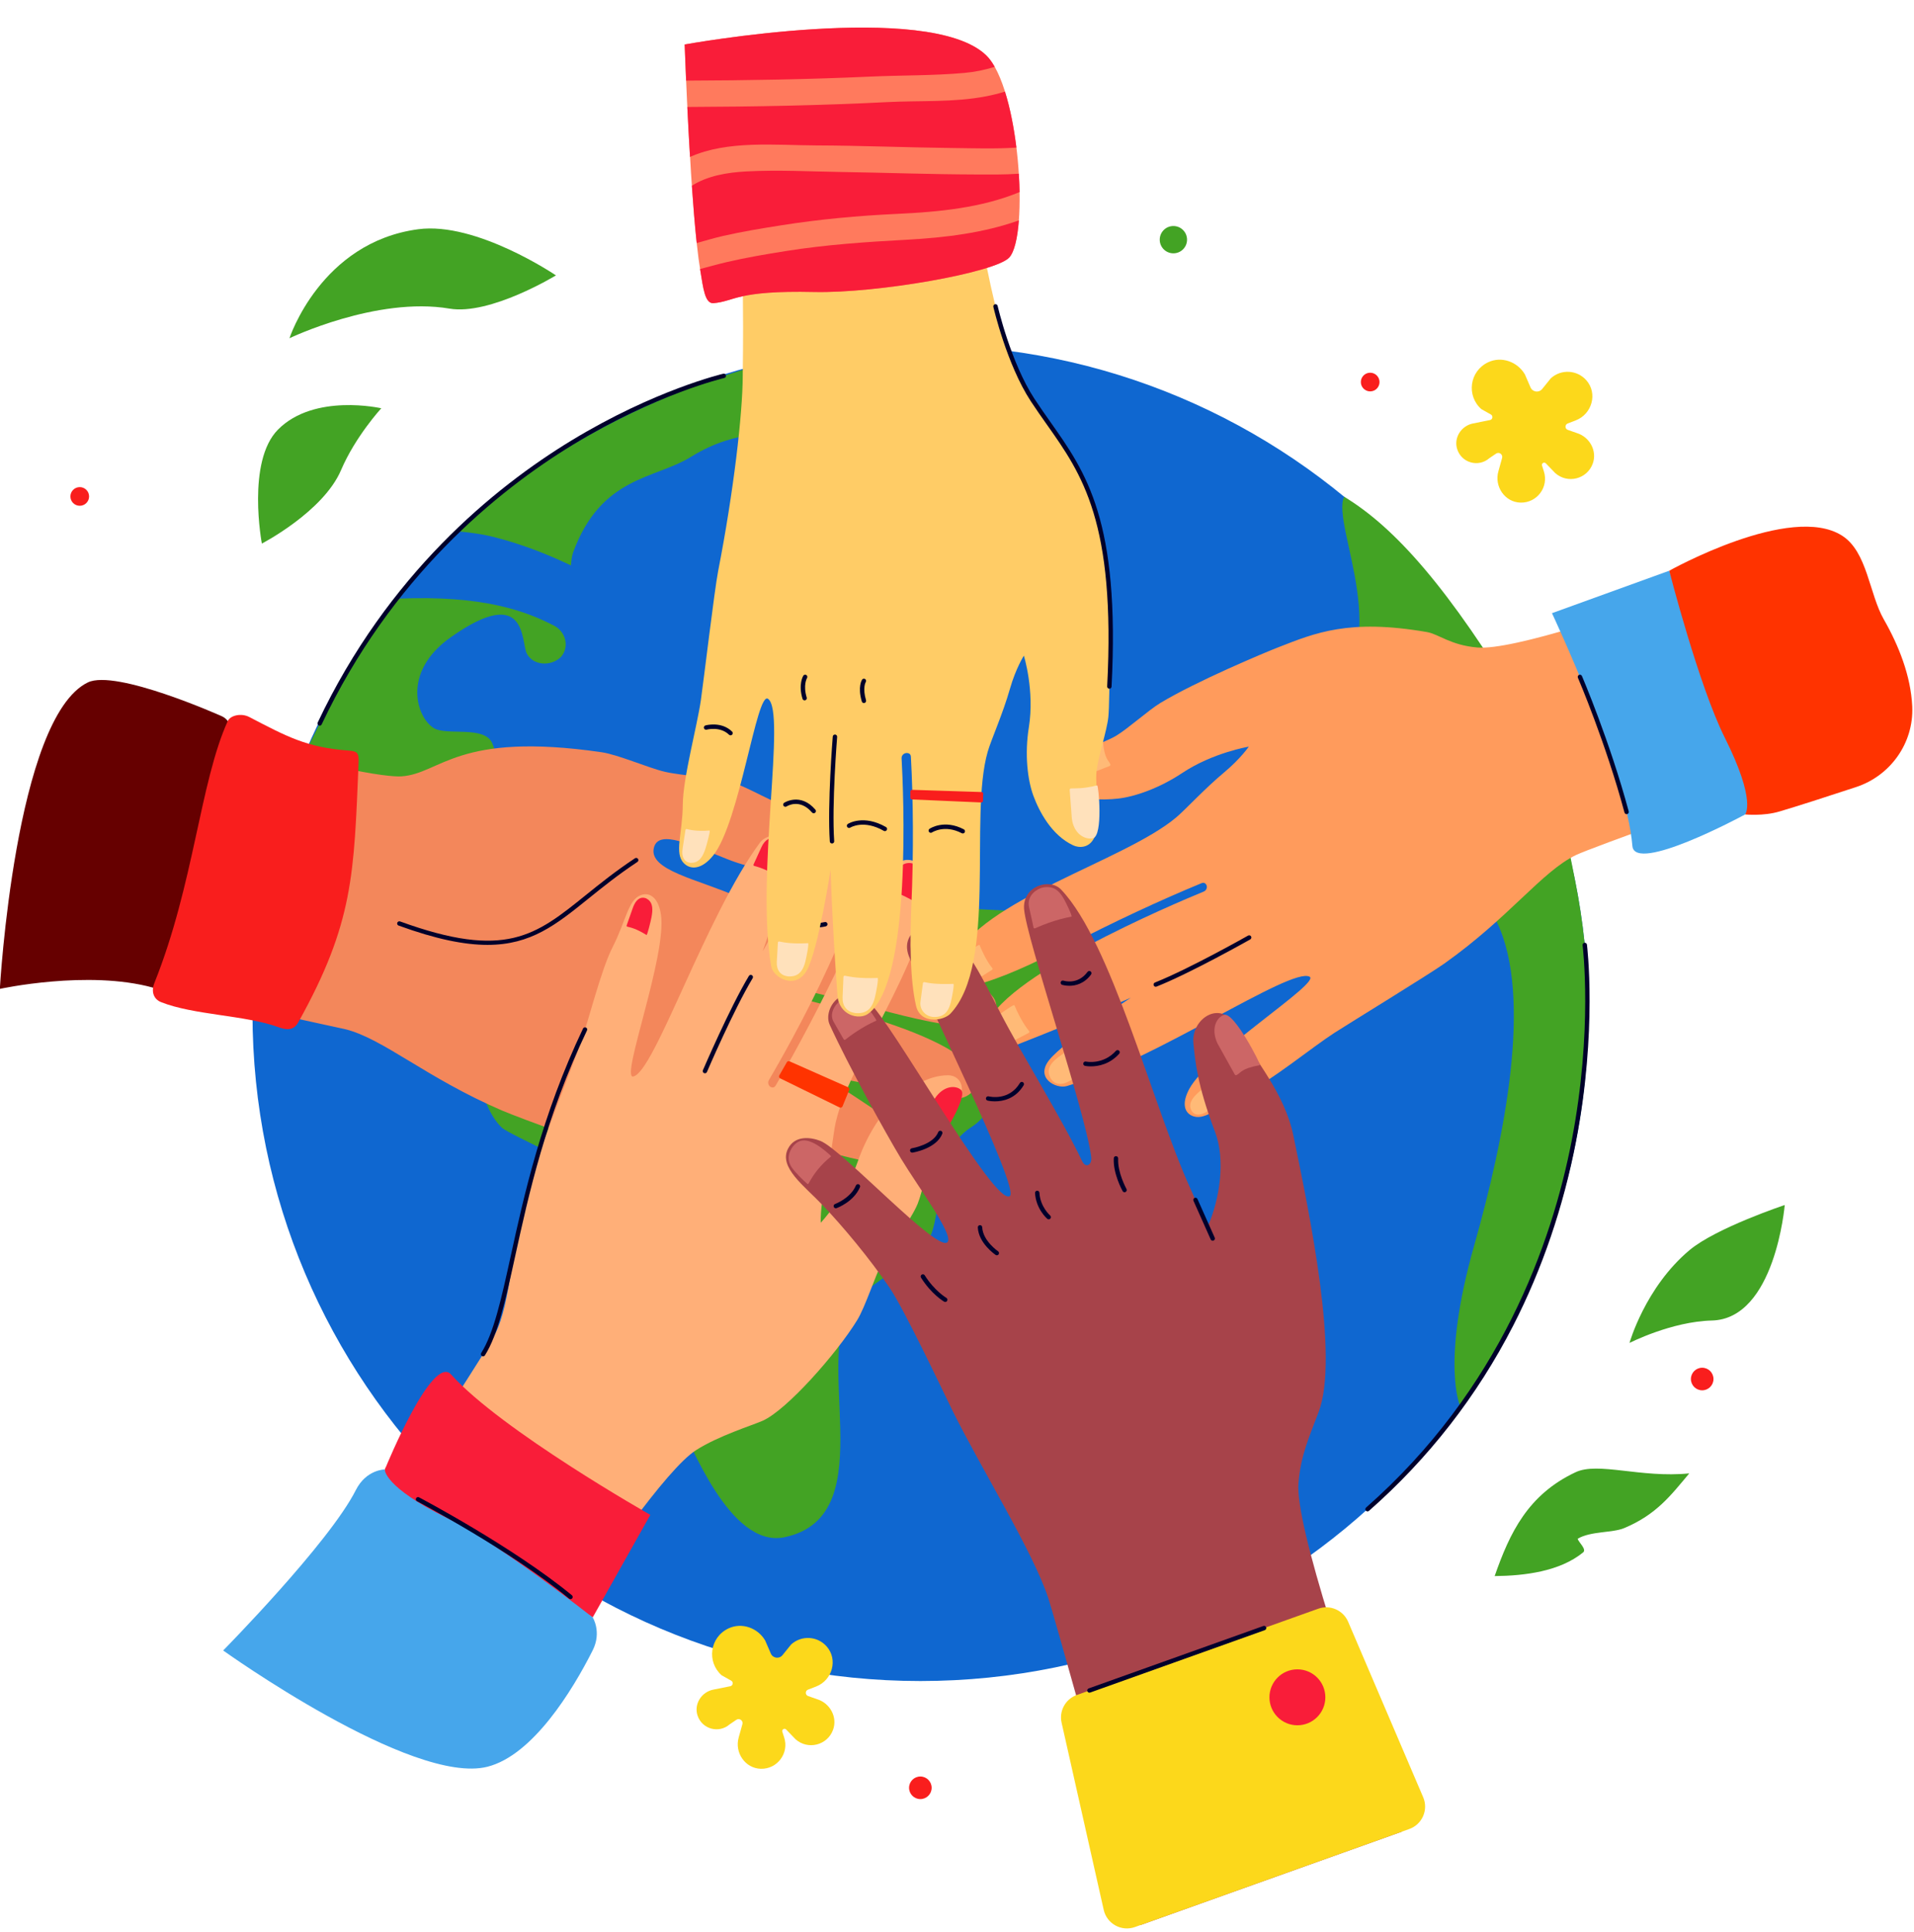 <?xml version="1.0" encoding="UTF-8"?><svg xmlns="http://www.w3.org/2000/svg" xmlns:xlink="http://www.w3.org/1999/xlink" height="455.1" preserveAspectRatio="xMidYMid meet" version="1.0" viewBox="24.4 22.6 451.0 455.1" width="451.0" zoomAndPan="magnify"><g><g><path d="M 395.984 124.629 L 393.82 123.871 C 393.117 123.625 393.102 122.637 393.797 122.367 L 395.711 121.629 C 399.547 120.148 400.91 115.258 398.188 112.18 C 396.004 109.711 392.242 109.52 389.824 111.719 L 387.789 114.238 C 387.023 115.188 385.523 114.984 385.039 113.863 C 384.398 112.387 383.711 110.793 383.711 110.793 C 381.953 107.805 378.199 106.461 375.066 107.938 C 370.625 110.027 369.898 115.844 373.449 118.98 C 373.449 118.98 374.637 119.645 375.699 120.246 C 376.27 120.57 376.137 121.43 375.488 121.559 L 371.469 122.367 C 368.695 122.922 366.887 125.762 367.77 128.445 C 368.836 131.703 372.82 132.738 375.332 130.547 L 376.918 129.469 C 377.637 128.98 378.574 129.652 378.344 130.492 L 377.469 133.629 C 376.457 137.188 378.98 140.914 382.68 141.008 C 386.59 141.109 389.395 137.309 388.176 133.617 C 388.176 133.617 387.98 133.004 387.75 132.289 C 387.578 131.75 388.254 131.348 388.645 131.754 L 390.859 134.047 C 393.762 136.645 398.383 135.488 399.707 131.809 C 400.781 128.836 398.996 125.578 395.984 124.629" fill="#fcd81b"/></g><g><path d="M 114.242 118.785 C 114.242 118.785 98.469 115.168 89.906 123.805 C 82.449 131.324 86.102 150.656 86.102 150.656 C 86.102 150.656 100.582 143.164 104.77 133.328 C 108.129 125.449 114.242 118.785 114.242 118.785" fill="#43a324"/></g><g><path d="M 155.398 87.477 C 155.398 87.477 136.672 74.77 122.949 76.605 C 99.961 79.672 92.609 102.285 92.609 102.285 C 92.609 102.285 113.164 92.406 130.312 95.305 C 139.926 96.93 155.398 87.477 155.398 87.477" fill="#43a324"/></g><g><path d="M 427.766 333.695 C 442.691 333.328 444.938 306.484 444.938 306.484 C 444.938 306.484 428.758 311.871 422.504 317.113 C 412.039 325.879 408.363 338.977 408.363 338.977 C 408.363 338.977 418.227 333.93 427.766 333.695" fill="#43a324"/></g><g><path d="M 397.434 388.324 C 398.348 387.578 396.277 385.855 396.156 385.102 C 399.195 383.289 404.348 383.75 407.078 382.609 C 414.738 379.414 418.137 374.836 422.445 369.707 C 411.023 370.844 400.977 366.93 395.656 369.434 C 384.457 374.699 380.16 383.652 376.59 393.902 C 383.688 393.828 391.945 392.809 397.434 388.324" fill="#43a324"/></g><g><path d="M 398.637 261.254 C 398.637 348.168 328.18 418.625 241.266 418.625 C 154.352 418.625 83.895 348.168 83.895 261.254 C 83.895 174.34 154.352 103.883 241.266 103.883 C 328.18 103.883 398.637 174.34 398.637 261.254" fill="#0f67d0"/></g><g><path d="M 141.312 149.254 C 147.348 150.824 153.254 153.09 158.938 155.809 C 159.012 154.566 159.164 153.5 159.453 152.711 C 166.074 134.73 178.715 135.512 187.207 130.23 C 198.883 122.965 207.316 126.047 210.77 121.68 C 218.445 111.984 212.117 106.578 212.117 106.578 C 212.117 106.578 167.695 114.133 132.246 147.793 C 135.301 148.031 138.328 148.473 141.312 149.254" fill="#43a324"/></g><g><path d="M 264.289 237.344 C 257.113 236.562 229.254 236.836 219.672 229.719 C 219.672 229.719 210.062 258.809 196.457 257.887 C 185.434 257.137 177.523 238.109 175.48 230.539 C 173.473 223.105 170.648 200.965 170.648 200.965 C 170.648 200.965 165.254 201.348 160.449 202.656 C 157.496 203.457 150.133 207.23 144.852 207.375 C 139.66 207.52 142.508 202.246 140.352 197.617 C 138.434 193.496 129.676 195.969 126.645 194.148 C 122.609 191.727 118.906 180.984 130.621 172.719 C 148.629 160.016 147.176 173.684 148.484 176.461 C 149.844 179.348 154.039 179.676 156.406 177.527 C 156.695 177.27 156.938 176.941 157.148 176.555 C 158.43 174.195 157.359 171.242 154.973 170.008 C 148.375 166.598 138.281 162.758 118.078 163.641 C 105.738 177.754 103.797 185.43 96.227 200.062 C 92.766 206.758 87.184 229.094 87.184 229.094 C 108.922 237.109 113.309 203.617 132.168 226.074 C 138.074 233.105 131.008 247.934 133.297 256.82 C 135.551 265.582 136.176 282.188 142.699 288.305 C 144.266 289.773 164.789 298.945 165.973 300.75 C 172.883 311.312 169.461 337.961 174.516 349.578 C 176.383 353.871 181.895 353.91 184.438 357.824 C 186.898 361.609 196.211 387.469 209.246 384.746 C 233.531 379.668 214.297 340.254 226.371 328.367 C 228.941 325.84 239.121 319.422 241.68 316.879 C 247.723 310.875 242.855 294.785 253.242 288.156 C 262.758 282.082 255.5 270.586 267.176 261.828 C 272.48 257.852 274.449 238.445 264.289 237.344" fill="#43a324"/></g><g><path d="M 395.637 230.523 C 393.562 220.016 390.398 201.961 383.305 190.188 C 365.715 160.996 353.074 146.863 341.129 139.625 C 337.902 146.301 354.105 174.973 336.02 188.465 C 325.133 196.586 369.109 223.344 377.078 239.758 C 385.668 257.453 378.91 290.805 371.773 315.98 C 363.82 344.039 368.484 353.902 368.484 353.902 C 398.637 311.121 402.703 266.344 395.637 230.523" fill="#43a324"/></g><g><path d="M 166.168 199.816 C 132.012 194.844 128.309 204.898 118.965 205.5 C 115.762 205.703 101.105 203.961 64.305 191.785 L 43.191 250.379 C 81.219 259.996 102.59 264.328 105.535 265.016 C 114.555 267.129 124.688 276.484 142.742 284.242 C 147.074 286.102 166.477 293.07 170.891 294.73 C 176.977 297.02 188.551 302.965 194.891 304.488 C 201.914 306.176 206.098 309.129 209 307.523 C 211 306.414 211.414 303.914 208.613 300.668 C 202.016 293.016 171.562 282.043 173.996 279.996 C 178 276.629 213.621 295.625 236.145 297.238 C 238.926 297.438 243.473 293.625 238.949 290.016 C 234.355 286.348 217.988 275.82 217.988 275.82 C 217.988 275.82 229.988 278.32 248.363 281.32 C 253.285 282.121 255.426 277.988 254.367 275.68 C 249.137 264.273 202.609 255.48 194.992 254.113 C 194.215 253.973 193.738 253.117 194.105 252.418 C 194.273 252.105 194.566 251.898 195.082 251.988 C 205.512 253.875 217.98 256.672 230.684 260.168 C 239.672 262.645 248.445 264.57 254.789 264.734 C 259.703 264.859 259.855 259.512 258.508 257.66 C 249.027 244.609 213.355 240.746 198.188 233.879 C 189.082 229.754 176.898 227.641 178.523 222.152 C 179.77 217.941 187.426 221.719 195.852 225.035 C 202.164 227.52 208.426 228.262 212.5 227.867 C 216.527 227.473 222.824 226.102 226.352 221.938 C 227.25 220.871 227.926 218.672 225.605 216.902 C 222.406 214.461 213.586 214.004 209.723 212.676 C 206.551 211.578 200.688 208.188 197.504 207.117 C 193.555 205.793 185.082 205.367 181.02 204.41 C 177.23 203.52 170.02 200.379 166.168 199.816" fill="#f3875b"/></g><g><path d="M 139.273 245.199 C 133.816 245.199 127.137 243.855 118.32 240.648 C 118.051 240.551 117.914 240.254 118.012 239.984 C 118.109 239.719 118.406 239.578 118.676 239.676 C 143.527 248.715 150.637 242.988 162.406 233.496 C 165.707 230.836 169.449 227.816 174.023 224.797 C 174.266 224.641 174.586 224.707 174.742 224.945 C 174.898 225.184 174.832 225.504 174.594 225.66 C 170.062 228.652 166.34 231.652 163.055 234.301 C 155.453 240.43 149.535 245.199 139.273 245.199" fill="#00002b"/></g><g><path d="M 24.363 255.566 C 24.363 255.566 27.965 191.688 45.094 183.371 C 51.719 180.156 76.609 191.309 76.609 191.309 C 78.25 192.027 79.125 193.832 78.676 195.566 L 68.234 255.016 C 67.773 256.805 62.262 255.777 60.477 255.281 C 45.137 251.027 24.363 255.566 24.363 255.566" fill="#600"/></g><g><path d="M 60.789 254.152 C 70.113 230.859 71.516 206.938 78.066 192.465 C 78.664 191.141 81.227 190.52 83.145 191.52 C 91.934 196.102 96.715 198.695 106.367 199.41 C 108.473 199.566 109 199.809 108.898 202.219 C 107.797 228.555 107.746 239.957 94.68 263.457 C 93.484 265.609 91.605 265.168 89.906 264.555 C 82.125 261.734 70.031 261.742 62.344 258.684 C 60.668 258.016 59.934 256.285 60.789 254.152" fill="#f91e1d"/></g><g><path d="M 247.84 275.914 C 242.602 275.883 237.664 279.613 234.863 282.309 C 232.027 285.031 228.66 290.059 226.527 296.215 C 223.68 304.434 217.801 310.652 217.801 310.652 C 217.801 310.652 217.637 307.199 218.719 302.457 C 220.133 296.27 220.672 289.887 221.328 286.98 C 224.852 271.383 246.262 243.598 242.672 228.531 C 242.16 226.395 238.164 223.164 235.188 226.824 C 231.344 231.555 227.266 239.156 223.453 247.258 C 218.07 258.699 212.32 269.543 207.18 278.328 C 206.926 278.762 206.59 278.844 206.258 278.77 C 205.52 278.605 205.191 277.723 205.574 277.066 C 209.336 270.656 231.992 231.234 226.941 220.297 C 225.918 218.082 221.566 217.059 219.078 221.148 C 209.785 236.422 204.113 246.738 204.113 246.738 C 204.113 246.738 210.32 229.184 210.516 223.539 C 210.711 217.984 205.09 218.918 203.496 221.07 C 190.605 238.504 178.543 275.391 173.586 276.207 C 170.57 276.703 181.594 247.641 180.137 238.051 C 179.52 233.977 177.438 232.719 175.379 233.484 C 172.395 234.594 171.934 239.492 168.777 245.668 C 165.926 251.246 163.031 263.398 160.898 269.266 C 159.352 273.523 151.52 293.637 150.172 297.953 C 144.551 315.969 145.043 329.203 140.949 337.098 C 139.379 340.125 125.473 361.613 111.984 382.309 C 112.027 382.348 112.074 382.387 112.117 382.426 C 115.559 385.637 119.078 388.77 122.707 391.77 C 131.977 399.441 142.027 405.887 152.586 411.383 C 165.785 391.215 181.484 368.66 188.402 364.238 C 193.707 360.848 201.523 358.441 204.078 357.32 C 209.812 354.797 221.629 341.355 226.371 333.617 C 228.324 330.43 230.582 323.238 232.297 319.918 C 234.137 316.359 239.121 309.914 240.625 306.203 C 241.836 303.215 243.02 296.82 244.207 293.824 C 245.648 290.176 250.828 283.457 251.047 279.598 C 251.203 276.801 249.18 275.922 247.84 275.914" fill="#ffaf78"/></g><g><path d="M 190.504 275.453 C 190.438 275.453 190.367 275.438 190.301 275.41 C 190.039 275.297 189.918 274.996 190.027 274.73 C 190.094 274.586 196.328 260.055 200.863 252.516 C 201.012 252.27 201.328 252.191 201.574 252.34 C 201.816 252.484 201.898 252.801 201.75 253.047 C 197.254 260.523 191.039 274.992 190.98 275.141 C 190.895 275.336 190.703 275.453 190.504 275.453" fill="#00002b"/></g><g><path d="M 138.227 342.137 C 138.133 342.137 138.035 342.113 137.949 342.059 C 137.711 341.906 137.637 341.586 137.789 341.344 C 140.77 336.621 142.535 328.574 144.77 318.387 C 147.82 304.465 152 285.398 161.781 264.91 C 161.906 264.652 162.215 264.547 162.473 264.668 C 162.73 264.789 162.84 265.098 162.715 265.355 C 152.984 285.738 148.988 303.965 145.777 318.605 C 143.523 328.895 141.742 337.023 138.664 341.898 C 138.566 342.051 138.398 342.137 138.227 342.137" fill="#00002b"/></g><g><path d="M 216.852 241.086 C 212.957 241.086 211.68 238.215 211.664 238.184 C 211.555 237.922 211.676 237.617 211.938 237.504 C 212.199 237.391 212.504 237.516 212.617 237.777 C 212.672 237.902 214.047 240.898 218.754 239.824 C 219.031 239.762 219.309 239.934 219.371 240.211 C 219.438 240.488 219.262 240.766 218.984 240.832 C 218.199 241.012 217.488 241.086 216.852 241.086" fill="#00002b"/></g><g><path d="M 232.523 248.801 C 228.82 248.801 227.301 245.723 227.285 245.688 C 227.16 245.43 227.27 245.121 227.527 244.996 C 227.785 244.875 228.094 244.984 228.215 245.242 C 228.273 245.359 229.707 248.207 233.352 247.711 C 233.637 247.672 233.895 247.867 233.934 248.152 C 233.973 248.434 233.777 248.695 233.492 248.734 C 233.152 248.781 232.832 248.801 232.523 248.801" fill="#00002b"/></g><g><path d="M 240.492 226.559 C 240.246 226.391 240 226.246 239.766 226.145 C 239.676 226.105 239.578 226.07 239.48 226.039 C 237.914 225.551 236.25 226.465 235.672 228 L 234.098 232.191 C 234.043 232.332 234.121 232.488 234.27 232.531 C 235.262 232.809 236.676 233.148 239.988 235.047 C 240.234 235.188 241.25 231.965 241.508 230.961 C 241.984 229.113 241.926 227.543 240.492 226.559" fill="#f91d39"/></g><g><path d="M 250.855 279.371 C 249.633 278.234 246.711 278.27 244.641 281.441 L 241.172 287.113 C 241.059 287.281 241.082 287.504 241.227 287.59 C 242.215 288.172 243.004 287.641 245.906 290.828 C 246.121 291.062 252.535 280.938 250.855 279.371" fill="#f91d39"/></g><g><path d="M 225.395 219.723 C 225.137 219.547 224.871 219.391 224.621 219.281 C 224.527 219.242 224.426 219.203 224.32 219.172 C 222.656 218.652 221.184 219.34 220.273 221.254 L 218.215 225.617 C 218.156 225.766 218.242 225.934 218.395 225.977 C 219.453 226.273 221.34 226.73 224.863 228.746 C 225.121 228.895 226.199 225.469 226.477 224.398 C 226.98 222.438 226.922 220.77 225.395 219.723" fill="#f91d39"/></g><g><path d="M 208.387 220.641 C 208.156 220.477 207.93 220.336 207.711 220.238 C 207.625 220.199 207.535 220.168 207.445 220.137 C 205.98 219.672 204.668 220.34 203.836 222.145 L 201.957 226.262 C 201.902 226.402 201.977 226.559 202.113 226.598 C 203.043 226.859 204.703 227.262 207.793 229.105 C 208.02 229.242 209.02 226.016 209.281 225.012 C 209.754 223.164 209.723 221.598 208.387 220.641" fill="#f91d39"/></g><g><path d="M 177.16 234.566 C 176.977 234.43 176.793 234.312 176.617 234.234 C 176.551 234.203 176.48 234.18 176.406 234.156 C 175.234 233.828 174.191 234.59 173.539 236.422 L 172.066 240.594 C 172.023 240.734 172.082 240.879 172.191 240.906 C 172.938 241.082 174.262 241.336 176.734 242.867 C 176.918 242.98 177.695 239.754 177.898 238.75 C 178.266 236.91 178.23 235.391 177.16 234.566" fill="#f91d39"/></g><g><path d="M 177.637 379.48 L 164.062 403.637 L 116.457 372.727 C 114.918 371.727 114.438 369.695 115.367 368.117 C 115.367 368.117 126.277 341.484 130.695 346.41 C 142.535 359.598 177.637 379.48 177.637 379.48" fill="#f91d39"/></g><g><path d="M 222.234 283.5 L 208.246 276.648 C 207.984 276.52 207.887 276.199 208.031 275.945 L 209.805 272.844 C 209.934 272.617 210.211 272.527 210.445 272.633 L 224.234 278.738 C 224.484 278.848 224.602 279.137 224.496 279.391 L 222.926 283.238 C 222.812 283.508 222.496 283.629 222.234 283.5" fill="#f30"/></g><g><path d="M 139.254 438.816 C 121.473 443.305 76.984 411.426 76.984 411.426 C 76.984 411.426 101.93 386.152 108.246 373.641 C 110.703 368.777 115.066 368.777 115.066 368.777 C 115.066 368.777 114.699 372.855 129.859 380.281 C 142.066 386.262 164.062 403.637 164.062 403.637 C 164.062 403.637 166.23 407.066 164.062 411.383 C 159.227 420.988 149.898 436.129 139.254 438.816" fill="#46a6eb"/></g><g><path d="M 449.988 186.223 C 445.859 179.594 441.586 173.059 437.246 166.566 C 435.391 163.785 433.324 161.047 431.332 158.262 C 407.941 166.785 380.801 175.82 372.535 175.141 C 366.262 174.629 363.387 171.98 360.641 171.504 C 342.223 168.309 334.199 171.754 325.738 175.043 C 322.254 176.395 306.219 183.125 297.797 188.223 C 295.035 189.895 290.207 194.238 287.445 195.906 C 284.09 197.938 275.902 200.148 273.391 203.086 C 271.57 205.215 272.648 207.145 273.711 207.961 C 277.859 211.156 284.047 211.176 287.91 210.73 C 291.812 210.277 297.539 208.316 302.965 204.711 C 310.207 199.895 318.652 198.504 318.652 198.504 C 318.652 198.504 316.691 201.352 312.957 204.473 C 308.086 208.539 303.789 213.293 301.508 215.207 C 289.262 225.484 255.395 234.633 249.133 248.797 C 248.242 250.805 249.465 255.797 254.051 254.688 C 259.977 253.25 267.824 249.668 275.762 245.531 C 286.977 239.684 298.117 234.539 307.527 230.66 C 307.992 230.473 308.312 230.609 308.531 230.867 C 309.02 231.449 308.742 232.348 308.043 232.637 C 301.164 235.461 259.266 253.109 256.66 264.875 C 256.133 267.258 258.977 270.707 263.434 268.957 C 280.078 262.43 290.84 257.66 290.84 257.66 C 290.84 257.66 275.27 267.867 271.695 272.238 C 268.18 276.543 273.215 279.203 275.785 278.453 C 296.602 272.391 328.539 250.34 332.98 252.695 C 335.68 254.125 309.309 270.574 304.656 279.09 C 302.684 282.707 303.578 284.969 305.68 285.605 C 308.727 286.527 312.059 282.91 318.312 279.906 C 323.957 277.195 333.621 269.277 338.871 265.898 C 342.68 263.449 361.094 252.184 364.781 249.566 C 380.164 238.637 387.785 227.805 395.824 224 C 399.453 222.281 432.23 210.539 458.484 201.207 C 455.691 196.16 452.996 191.059 449.988 186.223" fill="#ff9b5c"/></g><g><path d="M 296.73 255.066 C 296.527 255.066 296.332 254.941 296.254 254.738 C 296.145 254.473 296.277 254.176 296.539 254.066 C 304.648 250.84 318.352 243.09 318.488 243.012 C 318.738 242.867 319.055 242.957 319.195 243.203 C 319.336 243.453 319.246 243.77 319 243.91 C 318.863 243.988 305.094 251.773 296.922 255.027 C 296.859 255.055 296.797 255.066 296.73 255.066" fill="#00002b"/></g><g><path d="M 279.148 260.281 C 279.105 260.281 279.062 260.277 279.02 260.266 C 278.742 260.195 278.574 259.914 278.645 259.641 C 278.68 259.508 279.398 256.289 275 254.293 C 274.742 254.176 274.625 253.871 274.742 253.609 C 274.863 253.352 275.168 253.234 275.43 253.352 C 280.637 255.719 279.66 259.852 279.648 259.891 C 279.59 260.129 279.379 260.281 279.148 260.281" fill="#00002b"/></g><g><path d="M 271.258 244.875 C 271.223 244.875 271.188 244.871 271.152 244.863 C 270.875 244.805 270.695 244.531 270.754 244.254 C 270.777 244.121 271.363 240.988 268.16 239.176 C 267.91 239.035 267.824 238.723 267.965 238.473 C 268.105 238.223 268.422 238.137 268.668 238.277 C 272.539 240.469 271.773 244.422 271.766 244.461 C 271.715 244.707 271.496 244.875 271.258 244.875" fill="#00002b"/></g><g><path d="M 249.672 251.684 C 249.766 251.969 249.871 252.23 249.996 252.453 C 250.047 252.539 250.102 252.625 250.16 252.711 C 251.109 254.047 252.988 254.328 254.379 253.457 L 258.168 251.074 C 258.297 250.996 258.328 250.824 258.238 250.703 C 257.613 249.879 256.699 248.754 255.211 245.234 C 255.098 244.977 252.34 246.926 251.523 247.566 C 250.027 248.746 249.125 250.035 249.672 251.684" fill="#ffba77"/></g><g><path d="M 273.406 203.383 C 273.688 205.027 276.035 206.77 279.605 205.5 L 285.797 203.086 C 285.992 203.02 286.105 202.828 286.043 202.676 C 285.609 201.613 284.66 201.555 284.281 197.262 C 284.25 196.941 273.016 201.117 273.406 203.383" fill="#ffba77"/></g><g><path d="M 257.543 266.266 C 257.645 266.566 257.758 266.848 257.891 267.086 C 257.941 267.176 258 267.266 258.062 267.355 C 259.074 268.777 260.664 269.121 262.547 268.148 L 266.824 265.926 C 266.961 265.84 266.996 265.656 266.898 265.527 C 266.238 264.652 265.016 263.148 263.43 259.41 C 263.312 259.137 260.383 261.207 259.516 261.891 C 257.926 263.145 256.965 264.512 257.543 266.266" fill="#ffba77"/></g><g><path d="M 271.633 275.836 C 271.719 276.105 271.812 276.355 271.93 276.566 C 271.973 276.648 272.023 276.73 272.078 276.809 C 272.965 278.066 274.41 278.328 276.168 277.395 L 280.156 275.258 C 280.281 275.176 280.32 275.012 280.234 274.898 C 279.652 274.125 278.574 272.797 277.234 269.461 C 277.133 269.215 274.387 271.176 273.57 271.82 C 272.074 273 271.152 274.266 271.633 275.836" fill="#ffba77"/></g><g><path d="M 304.918 283.664 C 304.98 283.887 305.055 284.09 305.148 284.262 C 305.184 284.324 305.227 284.387 305.27 284.445 C 306.004 285.418 307.293 285.445 308.922 284.383 L 312.621 281.953 C 312.738 281.867 312.781 281.715 312.711 281.629 C 312.227 281.039 311.32 280.035 310.281 277.316 C 310.203 277.113 307.633 279.215 306.863 279.891 C 305.461 281.129 304.566 282.363 304.918 283.664" fill="#ffba77"/></g><g><path d="M 390.094 167.055 L 417.727 157.055 L 436.891 210.48 C 437.512 212.207 436.66 214.113 434.969 214.809 C 434.969 214.809 409.574 228.484 409.043 221.891 C 407.609 204.227 390.094 167.055 390.094 167.055" fill="#46a6eb"/></g><g><path d="M 407.68 214.402 C 407.453 214.402 407.246 214.254 407.184 214.023 C 402.77 197.605 396.273 182.418 396.207 182.27 C 396.094 182.008 396.215 181.703 396.477 181.59 C 396.738 181.477 397.043 181.598 397.156 181.859 C 397.223 182.012 403.746 197.266 408.18 213.754 C 408.254 214.027 408.094 214.312 407.816 214.387 C 407.77 214.398 407.727 214.402 407.68 214.402" fill="#00002b"/></g><g><path d="M 474.98 188.93 C 474.637 181.805 471.797 174.652 468.285 168.52 C 464.832 162.492 464.418 152.633 458.484 148.812 C 446.367 141.012 417.727 157.055 417.727 157.055 C 417.727 157.055 424.707 184.199 430.801 196.352 C 438.371 211.441 435.605 214.465 435.605 214.465 C 435.605 214.465 439.848 214.91 443.664 213.785 C 447.887 212.535 454.566 210.387 461.742 208.023 C 469.863 205.352 475.348 197.645 474.988 189.102 C 474.984 189.047 474.984 188.988 474.98 188.93" fill="#f30"/></g><g><path d="M 315.379 264.074 C 311.965 258.074 304.988 262.656 305.602 268.414 C 306.027 272.379 306.418 278 310.703 289.25 C 313.18 295.742 311.906 305 308.898 311.738 C 306.883 307.367 307.309 307.91 304.953 302.734 C 295.879 282.789 286.355 244.691 274.445 232.184 C 271.73 229.328 265.301 231.352 265.707 236.758 C 266.234 243.742 280.156 284.355 281.527 295.156 C 281.766 297.043 280.238 297.938 279.379 296.133 C 274.465 285.836 265.352 271.332 260.016 261.016 C 255.809 252.887 252.645 246.125 247.16 241.555 C 243.938 238.867 236.297 241.641 238.516 247.734 C 241.398 255.645 264.797 302.566 262.355 304.367 C 258.801 306.992 234.352 263.039 229.047 258.586 C 223.078 253.57 218.164 260.207 219.914 264.035 C 224.25 273.535 233.105 289.59 236.715 295.559 C 240.715 302.18 248.977 313.215 247.719 315.152 C 245.715 318.227 222.863 293.359 217.68 291.367 C 215.48 290.52 211.734 289.969 210.078 293.219 C 207.828 297.625 213.914 301.953 218.223 306.496 C 223.121 311.652 229.164 318.871 234.027 325.992 C 237.555 331.16 247.199 351.613 248.832 354.91 C 255.641 368.656 267.859 388.238 271.414 399.102 C 273.023 404.031 283.922 443.289 293.129 476.117 L 354.723 454.109 C 343.008 421.691 329.492 381.824 330.363 371.922 C 330.945 365.27 332.867 361.219 335.121 355.223 C 339.996 342.234 333.016 308.781 329.172 290.18 C 327.07 279.996 320.141 272.445 315.379 264.074" fill="#a7434a"/></g><g><path d="M 239.348 294.145 C 239.098 294.145 238.879 293.965 238.836 293.711 C 238.793 293.426 238.984 293.16 239.266 293.117 C 239.316 293.109 244.293 292.285 245.473 289.309 C 245.578 289.043 245.875 288.91 246.145 289.016 C 246.406 289.121 246.539 289.422 246.434 289.688 C 245.035 293.215 239.656 294.102 239.43 294.137 C 239.402 294.145 239.375 294.145 239.348 294.145" fill="#00002b"/></g><g><path d="M 271.508 309.855 C 271.387 309.855 271.266 309.816 271.172 309.73 C 271.062 309.641 268.5 307.395 268.289 303.656 C 268.273 303.371 268.488 303.129 268.773 303.109 C 269.062 303.094 269.305 303.312 269.32 303.598 C 269.508 306.902 271.82 308.93 271.844 308.949 C 272.059 309.137 272.086 309.461 271.898 309.68 C 271.797 309.797 271.652 309.855 271.508 309.855" fill="#00002b"/></g><g><path d="M 259.285 318.324 C 259.188 318.324 259.086 318.297 258.996 318.234 C 258.836 318.125 254.98 315.48 254.805 311.762 C 254.793 311.477 255.012 311.234 255.297 311.223 C 255.574 311.203 255.824 311.43 255.84 311.715 C 255.988 314.922 259.539 317.355 259.574 317.379 C 259.812 317.539 259.875 317.859 259.715 318.098 C 259.613 318.242 259.453 318.324 259.285 318.324" fill="#00002b"/></g><g><path d="M 247.129 329.32 C 247.039 329.32 246.949 329.297 246.867 329.25 C 246.746 329.18 243.863 327.484 241.422 323.594 C 241.27 323.352 241.344 323.031 241.586 322.883 C 241.824 322.73 242.145 322.805 242.297 323.043 C 244.594 326.703 247.359 328.34 247.387 328.355 C 247.633 328.5 247.719 328.816 247.574 329.062 C 247.477 329.227 247.305 329.32 247.129 329.32" fill="#00002b"/></g><g><path d="M 221.344 307.25 C 221.133 307.25 220.934 307.117 220.855 306.906 C 220.762 306.637 220.898 306.344 221.168 306.246 C 221.203 306.23 224.797 304.91 226.082 301.883 C 226.195 301.617 226.496 301.496 226.762 301.609 C 227.023 301.719 227.145 302.023 227.031 302.285 C 225.566 305.738 221.68 307.16 221.516 307.219 C 221.461 307.238 221.402 307.25 221.344 307.25" fill="#00002b"/></g><g><path d="M 258.836 282.062 C 257.812 282.062 257.121 281.891 257.102 281.887 C 256.824 281.816 256.656 281.531 256.73 281.258 C 256.801 280.98 257.082 280.816 257.359 280.887 C 257.551 280.934 262.137 282.047 264.727 277.73 C 264.871 277.484 265.191 277.406 265.434 277.551 C 265.68 277.699 265.758 278.016 265.609 278.262 C 263.676 281.488 260.707 282.062 258.836 282.062" fill="#00002b"/></g><g><path d="M 281.457 273.82 C 280.648 273.82 280.117 273.711 280.055 273.699 C 279.777 273.641 279.598 273.363 279.656 273.086 C 279.719 272.809 279.992 272.629 280.27 272.688 C 280.434 272.723 284.355 273.488 287.352 270.156 C 287.539 269.945 287.867 269.926 288.078 270.117 C 288.293 270.309 288.309 270.637 288.117 270.848 C 285.844 273.383 283.09 273.82 281.457 273.82" fill="#00002b"/></g><g><path d="M 276.375 254.836 C 275.375 254.836 274.688 254.613 274.672 254.609 C 274.398 254.516 274.254 254.223 274.348 253.953 C 274.438 253.684 274.73 253.535 275.004 253.629 C 275.137 253.672 278.348 254.691 280.66 251.559 C 280.832 251.332 281.152 251.281 281.383 251.453 C 281.613 251.621 281.66 251.945 281.492 252.176 C 279.863 254.379 277.801 254.836 276.375 254.836" fill="#00002b"/></g><g><path d="M 289.383 303.473 C 289.199 303.473 289.027 303.375 288.93 303.207 C 288.836 303.039 286.633 299.055 286.844 295.457 C 286.859 295.172 287.102 294.953 287.387 294.973 C 287.672 294.988 287.891 295.23 287.875 295.516 C 287.684 298.809 289.812 302.664 289.832 302.703 C 289.973 302.953 289.883 303.266 289.633 303.406 C 289.555 303.449 289.469 303.473 289.383 303.473" fill="#00002b"/></g><g><path d="M 310.152 314.898 C 309.953 314.898 309.766 314.781 309.68 314.59 L 305.621 305.492 C 305.504 305.23 305.621 304.926 305.883 304.809 C 306.141 304.695 306.449 304.812 306.562 305.07 L 310.625 314.172 C 310.742 314.43 310.625 314.734 310.363 314.852 C 310.297 314.883 310.223 314.898 310.152 314.898" fill="#00002b"/></g><g><path d="M 270.699 231.605 C 270.387 231.637 270.09 231.688 269.832 231.762 C 269.73 231.793 269.633 231.828 269.531 231.867 C 267.938 232.527 266.316 234.086 266.91 236.457 C 267.199 237.621 267.938 241.133 267.938 241.133 C 267.992 241.285 268.16 241.359 268.305 241.293 C 269.297 240.848 272.914 239.25 276.871 238.547 C 277.16 238.492 275.59 235.25 275.047 234.301 C 273.832 232.176 272.52 231.434 270.699 231.605" fill="#c66"/></g><g><path d="M 312.898 261.68 C 311.203 262.133 309.598 264.754 311.258 268.375 L 315.312 275.664 C 315.398 275.863 315.609 275.961 315.766 275.883 C 316.836 275.332 316.809 274.328 321.273 273.531 C 321.602 273.473 315.234 261.062 312.898 261.68" fill="#c66"/></g><g><path d="M 242.266 241.477 C 241.949 241.59 241.016 242.004 240.648 242.219 C 239.062 243.141 238.527 244.867 239.359 246.871 L 241.266 251.422 C 241.34 251.57 241.527 251.617 241.672 251.527 C 242.648 250.914 245.898 248.664 249.953 247.32 C 250.254 247.223 247.797 243.777 247.137 242.855 C 245.586 240.691 243.695 240.953 242.266 241.477" fill="#c66"/></g><g><path d="M 223.285 257.965 C 223.004 258.062 222.742 258.172 222.523 258.301 C 222.441 258.348 222.359 258.406 222.277 258.465 C 220.984 259.434 219.789 261.508 220.828 263.324 L 223.199 267.449 C 223.289 267.582 223.469 267.613 223.582 267.523 C 224.379 266.887 227.402 264.57 230.867 263.055 C 231.125 262.941 228.977 260.113 228.273 259.277 C 226.98 257.742 224.918 257.41 223.285 257.965" fill="#c66"/></g><g><path d="M 217.016 292.391 C 215.539 291.531 213.23 290.25 211.289 292.633 C 210.27 293.891 209.711 295.801 210.949 297.605 C 211.758 298.785 213.531 300.551 214.562 301.434 C 214.711 301.562 214.789 301.691 214.973 301.344 C 216.238 298.98 217.898 296.906 220.223 295.051 C 220.395 294.91 217.816 292.855 217.016 292.391" fill="#c66"/></g><g><path d="M 356.48 453.484 L 291.828 476.582 C 288.656 477.715 285.207 475.816 284.469 472.531 L 274.543 428.426 C 273.922 425.66 275.461 422.867 278.129 421.914 L 335.023 401.586 C 337.816 400.59 340.902 401.938 342.066 404.66 L 359.746 445.996 C 361.02 448.969 359.523 452.398 356.48 453.484" fill="#fcd81b"/></g><g><path d="M 285.559 191.543 C 285.973 187.562 285.891 166.301 285.637 162.566 C 283.547 131.594 269.164 119.629 265.727 114.172 C 261.328 107.188 255.574 84.359 253.09 60.086 L 197.875 60.086 C 200.035 83.859 199.414 107.645 199.41 111.145 C 199.398 120.039 197.25 138.559 193.617 157.137 C 192.746 161.59 190.195 183.047 189.551 187.535 C 188.656 193.727 185.336 205.848 185.289 212.105 C 185.234 219.047 183.211 223.602 185.547 225.965 C 187.156 227.594 189.812 227.434 192.469 224.109 C 198.723 216.27 202.688 185.398 205.363 187.23 C 209.762 190.242 202.41 228.883 206.129 250.297 C 206.586 252.941 212.012 256.016 214.629 250.996 C 217.285 245.898 220.117 227.461 220.117 227.461 C 220.117 227.461 220.418 239.23 221.73 257.066 C 222.082 261.848 226.82 262.945 228.93 261.453 C 239.352 254.074 237.258 208.652 236.844 201.227 C 236.801 200.469 237.562 199.836 238.363 200.031 C 238.723 200.117 239.008 200.348 239.035 200.848 C 239.59 211.016 239.699 223.285 239.152 235.922 C 238.762 244.867 238.883 253.492 240.227 259.465 C 241.27 264.086 246.777 263.062 248.348 261.402 C 259.438 249.691 252.68 215.16 257.133 199.699 C 257.961 196.82 260.656 190.906 262.41 184.766 C 263.754 180.055 265.656 177.066 265.656 177.066 C 265.656 177.066 268.219 185.301 266.836 193.902 C 265.801 200.348 266.531 206.363 267.906 210.09 C 269.27 213.77 272.176 219.359 277.273 221.746 C 278.578 222.359 280.988 222.512 282.246 219.957 C 283.98 216.434 282.344 208.082 282.785 204.18 C 283.148 200.973 285.223 194.754 285.559 191.543" fill="#fc6"/></g><g><path d="M 220.445 221.32 C 220.176 221.32 219.949 221.113 219.93 220.84 C 219.336 212.059 220.613 196.281 220.625 196.121 C 220.648 195.84 220.898 195.625 221.184 195.648 C 221.469 195.672 221.68 195.922 221.656 196.207 C 221.645 196.363 220.371 212.062 220.961 220.77 C 220.98 221.055 220.766 221.301 220.48 221.32 C 220.469 221.32 220.457 221.32 220.445 221.32" fill="#00002b"/></g><g><path d="M 216.141 214.195 C 215.992 214.195 215.848 214.133 215.746 214.016 C 212.836 210.621 209.867 212.504 209.742 212.586 C 209.508 212.742 209.184 212.676 209.027 212.438 C 208.871 212.199 208.934 211.883 209.172 211.723 C 209.211 211.699 213.016 209.242 216.531 213.344 C 216.715 213.559 216.691 213.887 216.477 214.07 C 216.379 214.152 216.258 214.195 216.141 214.195" fill="#00002b"/></g><g><path d="M 227.965 188.227 C 227.742 188.227 227.535 188.082 227.469 187.855 C 226.449 184.387 227.488 182.781 227.535 182.715 C 227.695 182.48 228.016 182.414 228.254 182.574 C 228.488 182.734 228.551 183.051 228.395 183.285 C 228.375 183.324 227.602 184.641 228.461 187.562 C 228.539 187.84 228.383 188.125 228.109 188.207 C 228.062 188.219 228.012 188.227 227.965 188.227" fill="#00002b"/></g><g><path d="M 213.992 187.598 C 213.773 187.598 213.566 187.453 213.5 187.23 C 212.465 183.836 213.629 181.875 213.68 181.793 C 213.828 181.551 214.148 181.473 214.391 181.621 C 214.633 181.773 214.711 182.09 214.562 182.332 C 214.516 182.41 213.602 184.02 214.488 186.93 C 214.57 187.203 214.418 187.492 214.145 187.574 C 214.094 187.59 214.043 187.598 213.992 187.598" fill="#00002b"/></g><g><path d="M 196.543 195.832 C 196.414 195.832 196.285 195.785 196.184 195.688 C 194.078 193.641 190.938 194.488 190.906 194.496 C 190.633 194.574 190.348 194.41 190.27 194.137 C 190.195 193.863 190.355 193.578 190.629 193.5 C 190.781 193.457 194.375 192.488 196.902 194.945 C 197.109 195.145 197.113 195.469 196.914 195.676 C 196.812 195.781 196.68 195.832 196.543 195.832" fill="#00002b"/></g><g><path d="M 232.902 218.402 C 232.816 218.402 232.73 218.379 232.648 218.332 C 227.945 215.645 224.863 217.5 224.734 217.582 C 224.492 217.73 224.172 217.66 224.023 217.418 C 223.871 217.18 223.941 216.859 224.18 216.707 C 224.328 216.613 227.891 214.422 233.16 217.438 C 233.41 217.578 233.496 217.895 233.352 218.141 C 233.258 218.309 233.082 218.402 232.902 218.402" fill="#00002b"/></g><g><path d="M 251.266 218.949 C 251.184 218.949 251.105 218.934 251.027 218.891 C 246.969 216.77 244.039 218.691 244.008 218.711 C 243.773 218.867 243.449 218.809 243.293 218.57 C 243.133 218.336 243.195 218.012 243.43 217.852 C 243.57 217.758 246.906 215.57 251.508 217.977 C 251.758 218.109 251.855 218.422 251.723 218.676 C 251.633 218.852 251.453 218.949 251.266 218.949" fill="#00002b"/></g><g><path d="M 245.242 262.145 C 244.918 262.18 244.605 262.195 244.324 262.18 C 244.219 262.172 244.109 262.156 243.996 262.141 C 242.23 261.852 241.078 260.273 241.289 258.645 L 241.875 254.199 C 241.895 254.051 242.051 253.945 242.215 253.977 C 243.32 254.191 244.863 254.535 249.035 254.383 C 249.344 254.371 248.703 257.699 248.445 258.711 C 247.977 260.57 247.129 261.938 245.242 262.145" fill="#ffe1bb"/></g><g><path d="M 281.945 220.07 C 280.188 220.516 277.367 219.137 276.957 215.367 L 276.457 208.734 C 276.43 208.531 276.566 208.348 276.75 208.34 C 278 208.277 279.387 208.484 282.926 207.625 C 283.262 207.543 284.367 219.457 281.945 220.07" fill="#ffe1bb"/></g><g><path d="M 227.141 261.246 C 226.801 261.285 226.469 261.301 226.168 261.281 C 226.055 261.273 225.938 261.262 225.82 261.242 C 223.945 260.934 222.863 259.645 222.941 257.523 L 223.145 252.707 C 223.168 252.547 223.332 252.438 223.504 252.469 C 224.68 252.695 226.738 253.16 231.176 252.996 C 231.504 252.984 230.82 256.52 230.551 257.598 C 230.051 259.57 229.148 261.023 227.141 261.246" fill="#ffe1bb"/></g><g><path d="M 211.098 252.586 C 210.793 252.629 210.5 252.645 210.238 252.633 C 210.137 252.625 210.035 252.613 209.93 252.598 C 208.273 252.336 207.336 251.141 207.441 249.152 L 207.695 244.633 C 207.715 244.484 207.863 244.379 208.016 244.406 C 209.051 244.605 210.863 245.012 214.793 244.801 C 215.086 244.785 214.426 248.109 214.168 249.121 C 213.699 250.977 212.875 252.352 211.098 252.586" fill="#ffe1bb"/></g><g><path d="M 187.824 225.824 C 187.574 225.863 187.336 225.883 187.129 225.871 C 187.047 225.867 186.965 225.855 186.883 225.84 C 185.582 225.59 184.953 224.438 185.246 222.512 L 185.918 218.129 C 185.949 217.984 186.082 217.883 186.199 217.91 C 187.012 218.094 188.426 218.484 191.602 218.266 C 191.836 218.246 190.961 221.473 190.648 222.453 C 190.078 224.254 189.273 225.59 187.824 225.824" fill="#ffe1bb"/></g><g><path d="M 255.672 209.195 L 239.344 208.672 C 239.105 208.664 238.906 208.84 238.906 209.059 L 238.91 210.551 C 238.91 210.758 239.09 210.93 239.312 210.938 L 255.578 211.645 C 255.812 211.656 256.012 211.488 256.02 211.273 L 256.078 209.594 C 256.086 209.383 255.902 209.203 255.672 209.195" fill="#f91e1d"/></g><g><path d="M 256.77 35.625 C 243.266 22.613 185.73 33.082 185.73 33.082 C 185.73 33.082 187.094 72.59 189.434 86.441 C 190.094 90.371 190.48 94.188 192.52 94.02 C 197.613 93.598 197.789 90.984 216.246 91.391 C 231.113 91.715 258.918 86.82 262.203 83.277 C 266.934 78.172 264.676 43.242 256.77 35.625" fill="#ff7a5d"/></g><g><path d="M 238.125 79.074 C 228.535 79.598 219.082 80.23 209.586 81.742 C 204.863 82.492 200.148 83.289 195.492 84.383 C 193.457 84.859 191.414 85.453 189.355 85.98 C 189.383 86.137 189.406 86.293 189.434 86.441 C 190.094 90.371 190.48 94.188 192.52 94.02 C 197.613 93.598 197.789 90.984 216.246 91.391 C 231.113 91.715 258.918 86.82 262.203 83.277 C 263.406 81.977 264.156 78.742 264.477 74.52 C 256.156 77.488 247.051 78.586 238.125 79.074" fill="#f91d39"/></g><g><path d="M 254.145 63.703 C 243.688 63.672 233.242 63.285 222.793 63.121 C 215.312 63.004 207.711 62.586 200.238 62.988 C 195.82 63.227 191.113 63.988 187.426 66.363 C 187.762 71.203 188.145 75.883 188.566 79.852 C 190.656 79.285 192.73 78.652 194.766 78.188 C 199.281 77.16 203.852 76.406 208.426 75.688 C 217.52 74.25 226.598 73.414 235.789 72.988 C 245.539 72.539 255.703 71.57 264.645 67.848 C 264.621 66.441 264.559 64.992 264.469 63.523 C 261.035 63.77 257.59 63.715 254.145 63.703" fill="#f91d39"/></g><g><path d="M 229.453 40.648 C 236.816 40.312 244.289 40.438 251.629 39.781 C 254.082 39.562 256.461 39.074 258.789 38.348 C 258.164 37.242 257.492 36.32 256.77 35.625 C 243.266 22.613 185.73 33.082 185.73 33.082 C 185.73 33.082 185.848 36.469 186.07 41.598 C 200.535 41.543 215.004 41.305 229.453 40.648" fill="#f91d39"/></g><g><path d="M 256.742 45.293 C 249.145 46.758 241.215 46.262 233.516 46.652 C 217.809 47.453 202.082 47.734 186.355 47.797 C 186.531 51.438 186.742 55.473 186.988 59.578 C 195.797 55.602 207.246 56.824 216.66 56.859 C 227.441 56.898 238.215 57.352 248.992 57.473 C 253.941 57.527 258.953 57.703 263.898 57.371 C 263.32 52.668 262.418 48.047 261.203 44.18 C 259.691 44.648 258.18 45.016 256.742 45.293" fill="#f91d39"/></g><g><path d="M 336.695 422.461 C 336.695 426.102 333.746 429.051 330.105 429.051 C 326.469 429.051 323.52 426.102 323.52 422.461 C 323.52 418.824 326.469 415.871 330.105 415.871 C 333.746 415.871 336.695 418.824 336.695 422.461" fill="#f91d39"/></g><g><path d="M 281.109 421.367 C 280.895 421.367 280.695 421.234 280.621 421.023 C 280.527 420.754 280.664 420.457 280.934 420.363 L 322.09 405.66 C 322.359 405.562 322.656 405.703 322.75 405.973 C 322.848 406.238 322.707 406.535 322.438 406.633 L 281.281 421.336 C 281.227 421.355 281.164 421.367 281.109 421.367" fill="#00002b"/></g><g><path d="M 158.832 399.34 C 158.719 399.34 158.602 399.301 158.504 399.223 C 144.723 387.879 122.879 376.383 122.66 376.27 C 122.406 376.137 122.312 375.824 122.441 375.57 C 122.574 375.316 122.887 375.219 123.141 375.352 C 123.359 375.469 145.297 387.016 159.16 398.422 C 159.383 398.605 159.414 398.93 159.23 399.148 C 159.129 399.273 158.98 399.34 158.832 399.34" fill="#00002b"/></g><g><path d="M 99.727 193.559 C 99.652 193.559 99.574 193.539 99.504 193.508 C 99.246 193.387 99.137 193.078 99.258 192.82 C 115.75 157.926 140.852 137.441 159.004 126.402 C 178.68 114.441 194.68 110.68 194.84 110.641 C 195.121 110.578 195.395 110.754 195.461 111.027 C 195.523 111.309 195.352 111.586 195.07 111.648 C 194.914 111.684 179.043 115.422 159.504 127.309 C 141.484 138.273 116.566 158.613 100.191 193.262 C 100.105 193.445 99.918 193.559 99.727 193.559" fill="#00002b"/></g><g><path d="M 346.625 378.664 C 346.48 378.664 346.34 378.605 346.238 378.488 C 346.051 378.277 346.07 377.949 346.285 377.762 C 377.883 349.992 390.074 315.445 394.734 291.352 C 399.785 265.246 397.336 245.473 397.309 245.277 C 397.273 244.992 397.473 244.734 397.758 244.699 C 398.035 244.66 398.301 244.863 398.336 245.145 C 398.359 245.344 400.832 265.281 395.75 291.551 C 392.766 306.977 387.797 321.547 380.98 334.855 C 372.461 351.492 361.016 366.191 346.969 378.535 C 346.867 378.625 346.746 378.664 346.625 378.664" fill="#00002b"/></g><g><path d="M 285.805 184.852 C 285.492 184.836 285.273 184.594 285.285 184.309 C 287.293 145.578 279.41 134.422 271.062 122.605 C 269.82 120.848 268.539 119.035 267.293 117.133 C 261.605 108.449 258.5 95.027 258.469 94.895 C 258.406 94.613 258.578 94.34 258.859 94.273 C 259.137 94.211 259.414 94.387 259.477 94.664 C 259.508 94.797 262.574 108.039 268.156 116.562 C 269.395 118.453 270.672 120.262 271.906 122.008 C 280.359 133.973 288.344 145.277 286.32 184.359 C 286.305 184.637 286.074 184.852 285.805 184.852" fill="#00002b"/></g><g><path d="M 349.457 112.605 C 349.457 113.82 348.473 114.805 347.258 114.805 C 346.043 114.805 345.059 113.82 345.059 112.605 C 345.059 111.391 346.043 110.406 347.258 110.406 C 348.473 110.406 349.457 111.391 349.457 112.605" fill="#f91e1d"/></g><g><path d="M 45.391 139.555 C 45.391 140.77 44.406 141.754 43.191 141.754 C 41.977 141.754 40.992 140.77 40.992 139.555 C 40.992 138.344 41.977 137.355 43.191 137.355 C 44.406 137.355 45.391 138.344 45.391 139.555" fill="#f91e1d"/></g><g><path d="M 303.164 76.789 C 304.418 78.047 304.418 80.082 303.164 81.34 C 301.906 82.594 299.871 82.594 298.613 81.34 C 297.359 80.082 297.359 78.047 298.613 76.789 C 299.871 75.535 301.906 75.535 303.164 76.789" fill="#43a324"/></g><g><path d="M 243.926 443.777 C 243.926 445.246 242.734 446.438 241.266 446.438 C 239.797 446.438 238.605 445.246 238.605 443.777 C 238.605 442.309 239.797 441.117 241.266 441.117 C 242.734 441.117 243.926 442.309 243.926 443.777" fill="#f91e1d"/></g><g><path d="M 428.152 347.477 C 428.152 348.945 426.961 350.137 425.492 350.137 C 424.023 350.137 422.832 348.945 422.832 347.477 C 422.832 346.008 424.023 344.816 425.492 344.816 C 426.961 344.816 428.152 346.008 428.152 347.477" fill="#f91e1d"/></g><g><path d="M 216.977 422.918 L 214.812 422.16 C 214.109 421.914 214.094 420.926 214.789 420.656 L 216.703 419.918 C 220.539 418.438 221.902 413.547 219.18 410.469 C 216.996 407.996 213.238 407.812 210.82 410.008 L 208.781 412.527 C 208.016 413.477 206.516 413.273 206.031 412.152 C 205.395 410.68 204.703 409.082 204.703 409.082 C 202.949 406.094 199.195 404.75 196.059 406.227 C 191.617 408.316 190.895 414.137 194.441 417.27 C 194.441 417.27 195.629 417.938 196.691 418.535 C 197.266 418.859 197.129 419.719 196.484 419.848 L 192.461 420.656 C 189.688 421.215 187.879 424.051 188.762 426.738 C 189.828 429.992 193.812 431.027 196.324 428.836 L 197.91 427.758 C 198.629 427.27 199.566 427.945 199.336 428.781 L 198.461 431.918 C 197.449 435.477 199.973 439.203 203.672 439.297 C 207.578 439.398 210.387 435.602 209.172 431.906 C 209.172 431.906 208.973 431.293 208.742 430.578 C 208.57 430.039 209.246 429.637 209.641 430.043 L 211.852 432.336 C 214.754 434.934 219.375 433.777 220.699 430.098 C 221.773 427.121 219.992 423.867 216.977 422.918" fill="#fcd81b"/></g></g></svg>
